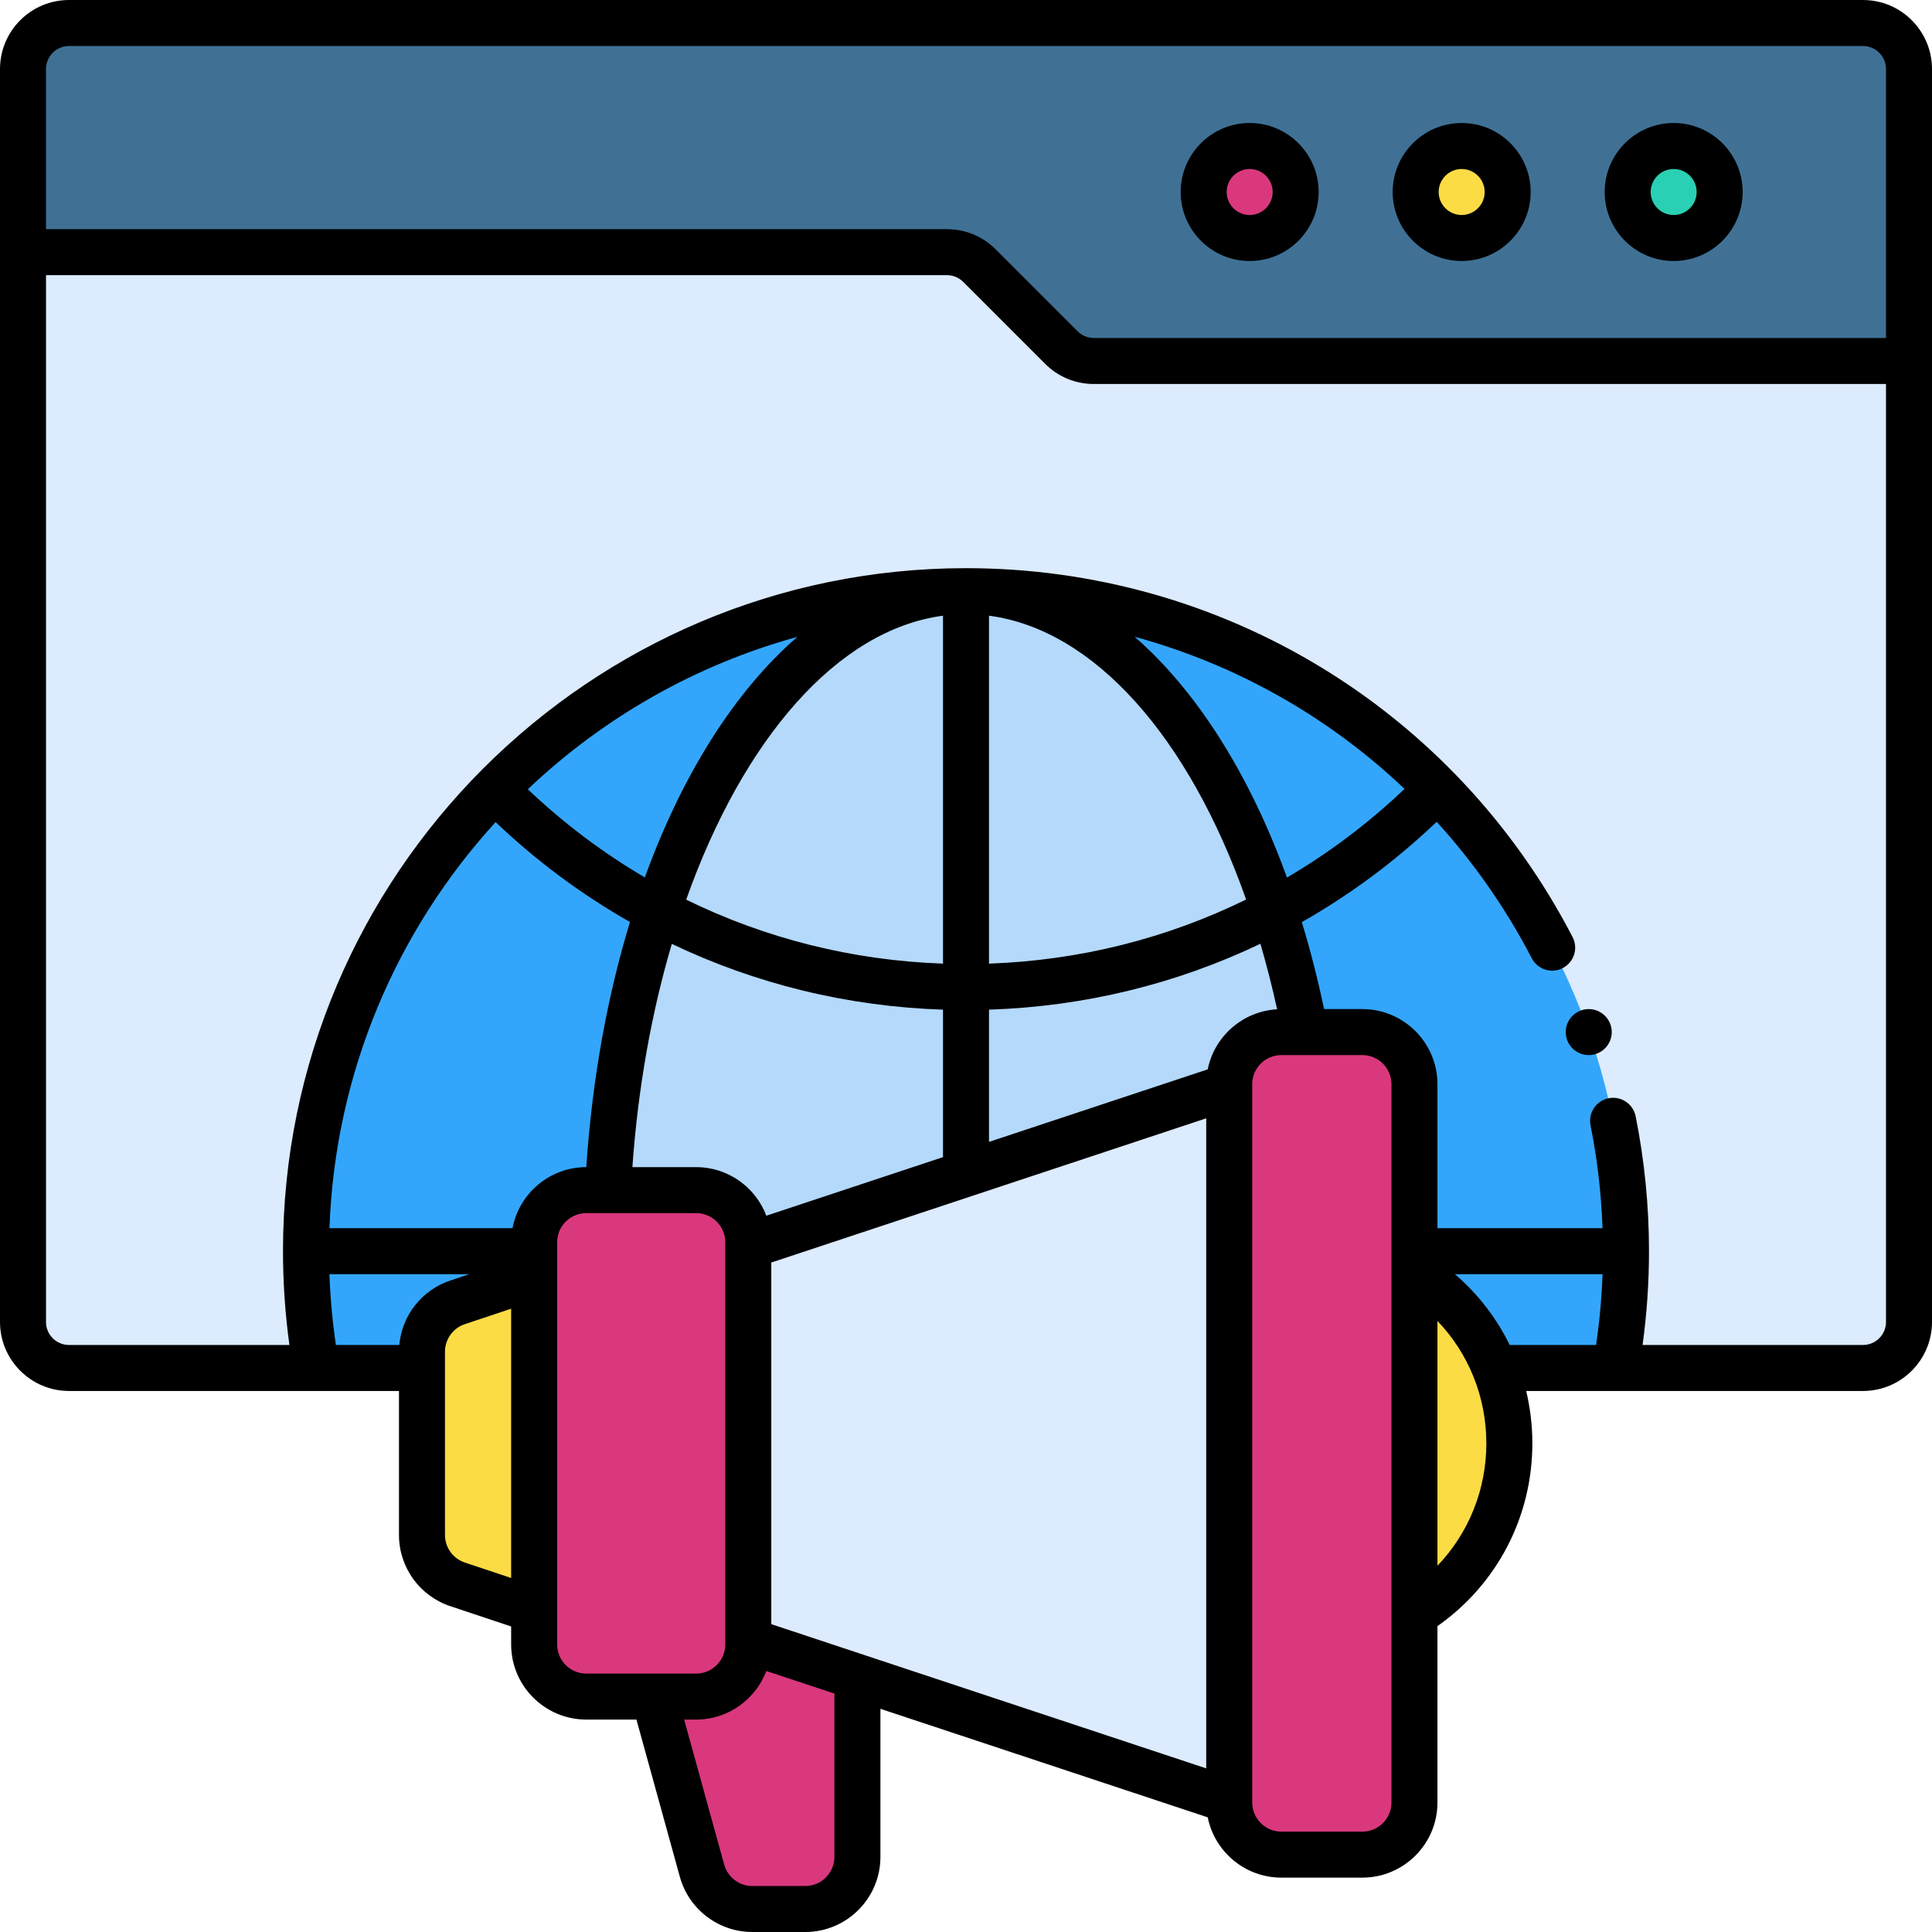 <?xml version="1.0" encoding="UTF-8"?>
<!DOCTYPE svg PUBLIC '-//W3C//DTD SVG 1.0//EN'
          'http://www.w3.org/TR/2001/REC-SVG-20010904/DTD/svg10.dtd'>
<svg height="504.0" preserveAspectRatio="xMidYMid meet" version="1.0" viewBox="4.0 4.0 504.0 504.0" width="504.0" xmlns="http://www.w3.org/2000/svg" xmlns:xlink="http://www.w3.org/1999/xlink" zoomAndPan="magnify"
><g data-name="Layer 5"
  ><g
    ><g
      ><g id="change1_2"
        ><rect fill="#dcebfd" height="350.862" rx="12" ry="12" width="492" x="10" y="10"
        /></g
        ><g id="change2_1"
        ><path d="M490,10H22c-6.627,0-12,5.373-12,12v47.783H251.029c3.183,0,6.235,1.264,8.485,3.515l21.362,21.362c2.25,2.25,5.303,3.515,8.485,3.515h212.638V22c0-6.627-5.373-12-12-12Z" fill="#407195"
        /></g
        ><g id="change3_4"
        ><circle cx="330" cy="54.087" fill="#da387d" r="12"
        /></g
        ><g id="change4_3"
        ><circle cx="385.304" cy="54.087" fill="#fcdc45" r="12"
        /></g
        ><g id="change5_1"
        ><circle cx="440.609" cy="54.087" fill="#29d0b3" r="12"
        /></g
      ></g
      ><g
      ><g id="change6_2"
        ><path d="M256,261.499c-48.154,0-91.674-19.785-122.919-51.651,31.246-31.858,74.77-51.631,122.919-51.631s91.673,19.773,122.919,51.631c-31.245,31.866-74.765,51.651-122.919,51.651Z"
        /></g
        ><g id="change7_1"
        ><path d="M256,158.217c-95.089,0-172.174,77.085-172.174,172.174,0,10.398,.922,20.581,2.688,30.471h27.568v-4.23c0-5.852,3.745-11.047,9.296-12.898l19.964-6.655v-9.015c0-7.509,6.087-13.596,13.596-13.596h28.669c7.509,0,13.596,6.087,13.596,13.596v.961l125.464-41.6v-.591c0-7.509,6.087-13.596,13.596-13.596h21.132c7.509,0,13.596,6.087,13.596,13.596v49.23c9.352,5.809,16.735,14.484,20.925,24.798h31.57c1.766-9.89,2.688-20.073,2.688-30.471,0-95.089-77.085-172.174-172.174-172.174Z" fill="#33a6fb"
        /></g
        ><g id="change8_1"
        ><path d="M185.607,314.469c7.509,0,13.596,6.087,13.596,13.596v.961l125.464-41.6v-.591c0-7.509,6.087-13.596,13.596-13.596h6.248c-12.842-66.994-47.618-115.021-88.511-115.021-48.884,0-89.029,68.629-93.408,156.252h23.015Z" fill="#b4d9fb"
        /></g
      ></g
      ><g
      ><g id="change3_1"
        ><rect fill="#da387d" height="132.114" rx="13.596" ry="13.596" width="55.86" x="143.343" y="314.469"
        /></g
        ><g id="change4_1"
        ><path d="M123.379,417.318l19.964,6.655v-86.894l-19.964,6.655c-5.552,1.851-9.296,7.046-9.296,12.898v47.789c0,5.852,3.745,11.047,9.296,12.898Z" fill="#fcdc45"
        /></g
        ><g id="change1_1"
        ><path d="M324.667 473.627L199.203 432.027 199.203 329.025 324.667 287.425 324.667 473.627z" fill="#dcebfd"
        /></g
        ><g id="change3_2"
        ><rect fill="#da387d" height="214.575" rx="13.596" ry="13.596" width="48.324" x="324.667" y="273.239"
        /></g
        ><g id="change3_3"
        ><path d="M199.203,432.027v.961c0,7.509-6.087,13.596-13.596,13.596h-11.012l12.543,45.439c1.627,5.895,6.99,9.978,13.105,9.978h13.835c7.509,0,13.596-6.087,13.596-13.596v-46.937l-28.472-9.44Z" fill="#da387d"
        /></g
        ><g id="change4_2"
        ><path d="M372.991,336.064v88.924c14.856-9.229,24.753-25.686,24.753-44.462s-9.897-35.233-24.753-44.462Z" fill="#fcdc45"
        /></g
      ></g
    ></g
  ></g
  ><g data-name="Layer 3"
  ><g id="change6_1"
    ><path d="M330,72.087c9.925,0,18-8.075,18-18s-8.075-18-18-18-18,8.075-18,18,8.075,18,18,18Zm0-24c3.309,0,6,2.691,6,6s-2.691,6-6,6-6-2.691-6-6,2.691-6,6-6Z"
      /><path d="M385.304,72.087c9.925,0,18-8.075,18-18s-8.075-18-18-18-18,8.075-18,18,8.075,18,18,18Zm0-24c3.309,0,6,2.691,6,6s-2.691,6-6,6-6-2.691-6-6,2.691-6,6-6Z"
      /><path d="M440.609,72.087c9.925,0,18-8.075,18-18s-8.075-18-18-18-18,8.075-18,18,8.075,18,18,18Zm0-24c3.309,0,6,2.691,6,6s-2.691,6-6,6-6-2.691-6-6,2.691-6,6-6Z"
      /><path d="M490,4H22C12.075,4,4,12.075,4,22V348.862c0,9.925,8.075,18,18,18H108.083v37.558c0,8.448,5.385,15.918,13.399,18.59l15.861,5.287v4.69c0,10.805,8.791,19.596,19.596,19.596h13.089l11.327,41.035c2.337,8.468,10.104,14.382,18.889,14.382h13.835c10.805,0,19.596-8.791,19.596-19.596v-38.626l85.379,28.309c1.802,8.958,9.728,15.727,19.208,15.727h21.132c10.805,0,19.596-8.791,19.596-19.596v-46.013c15.56-10.936,24.753-28.515,24.753-47.679,0-4.674-.553-9.251-1.605-13.664h87.862c9.925,0,18-8.075,18-18V22c0-9.925-8.075-18-18-18ZM22,16H490c3.309,0,6,2.691,6,6V92.174h-206.638c-1.603,0-3.109-.624-4.243-1.757l-21.362-21.362c-3.4-3.399-7.92-5.272-12.728-5.272H16V22c0-3.309,2.691-6,6-6Zm315.162,251.295c-8.985,.503-16.376,7.064-18.107,15.67l-57.054,18.917v-34.494c24.904-.817,48.892-6.703,70.797-17.187,1.614,5.497,3.073,11.202,4.365,17.093Zm-87.162-102.676v90.762c-23.605-.831-46.316-6.552-66.997-16.69,14.853-41.856,39.435-70.421,66.997-74.072Zm0,102.769v38.473l-46.084,15.28c-2.806-7.394-9.943-12.672-18.309-12.672h-16.636c1.479-20.884,5.053-40.546,10.288-58.241,21.889,10.468,45.857,16.345,70.74,17.161Zm-44.797,65.969l113.464-37.621v169.58l-113.464-37.621v-94.338Zm56.797-77.976v-90.762c27.309,3.588,52.068,31.466,67.073,74.034-20.701,10.161-43.439,15.896-67.073,16.728Zm53.56-68.394c-4.929-6.519-10.138-12.152-15.572-16.879,26.458,7.22,50.615,20.87,70.414,39.692-9.421,8.964-19.705,16.699-30.668,23.124-6.41-17.663-14.549-33.208-24.174-45.937Zm-143.344,45.907c-10.907-6.397-21.142-14.091-30.523-23.004,19.55-18.555,43.598-32.408,70.315-39.751-16.245,14.083-30.001,35.798-39.792,62.754Zm-38.926-14.436c10.72,10.207,22.484,18.93,35.053,26.063-5.885,19.302-9.84,40.869-11.401,63.948h-.002c-9.549,0-17.513,6.869-19.238,15.922h-47.754c1.453-40.721,17.619-77.757,43.343-105.934Zm-43.346,117.934h36.491l-4.953,1.651c-7.449,2.483-12.62,9.114-13.313,16.82h-16.544c-.898-6.098-1.461-12.277-1.682-18.471Zm35.333,75.235c-3.106-1.036-5.194-3.932-5.194-7.206v-47.789c0-3.274,2.087-6.17,5.194-7.206l12.066-4.022v70.245l-12.066-4.022Zm24.066,21.361v-104.923c0-4.188,3.407-7.596,7.596-7.596h28.669c4.188,0,7.596,3.407,7.596,7.596v104.923c0,4.188-3.407,7.596-7.596,7.596h-28.669c-4.188,0-7.596-3.407-7.596-7.596Zm72.332,55.417c0,4.188-3.407,7.596-7.596,7.596h-13.835c-3.405,0-6.416-2.292-7.322-5.575l-10.446-37.842h3.131c8.365,0,15.503-5.279,18.309-12.672l17.759,5.888v42.605Zm145.316-14.187c0,4.188-3.407,7.596-7.596,7.596h-21.132c-4.188,0-7.596-3.407-7.596-7.596v-187.383c0-4.188,3.407-7.596,7.596-7.596h21.132c4.188,0,7.596,3.407,7.596,7.596v187.383Zm12-61.759v-63.867c8.124,8.497,12.753,19.817,12.753,31.933s-4.629,23.436-12.753,31.933Zm4.557-76.068h38.509c-.221,6.195-.784,12.373-1.682,18.471h-22.541c-3.425-7-8.257-13.286-14.286-18.471Zm106.452,18.471h-57.502c1.108-8.081,1.675-16.282,1.675-24.471,0-11.816-1.172-23.655-3.482-35.188-.651-3.249-3.814-5.36-7.062-4.704-3.25,.651-5.355,3.812-4.704,7.062,1.764,8.807,2.804,17.806,3.128,26.83h-43.063v-37.557c0-10.805-8.791-19.596-19.596-19.596h-9.983c-1.646-7.845-3.589-15.418-5.805-22.69,12.621-7.156,24.429-15.914,35.185-26.168,9.625,10.577,18.001,22.49,24.8,35.596,1.526,2.942,5.149,4.09,8.089,2.562,2.941-1.526,4.089-5.147,2.562-8.089-30.797-59.358-91.433-96.232-158.244-96.232-98.246,0-178.174,79.929-178.174,178.174,0,8.189,.567,16.39,1.675,24.471H22c-3.309,0-6-2.691-6-6V75.783H251.029c1.603,0,3.109,.624,4.243,1.757l21.362,21.362c3.4,3.4,7.92,5.272,12.728,5.272h206.638v244.688c0,3.309-2.691,6-6,6Z"
      /><circle cx="418.455" cy="273.239" r="6"
    /></g
  ></g
></svg
>
